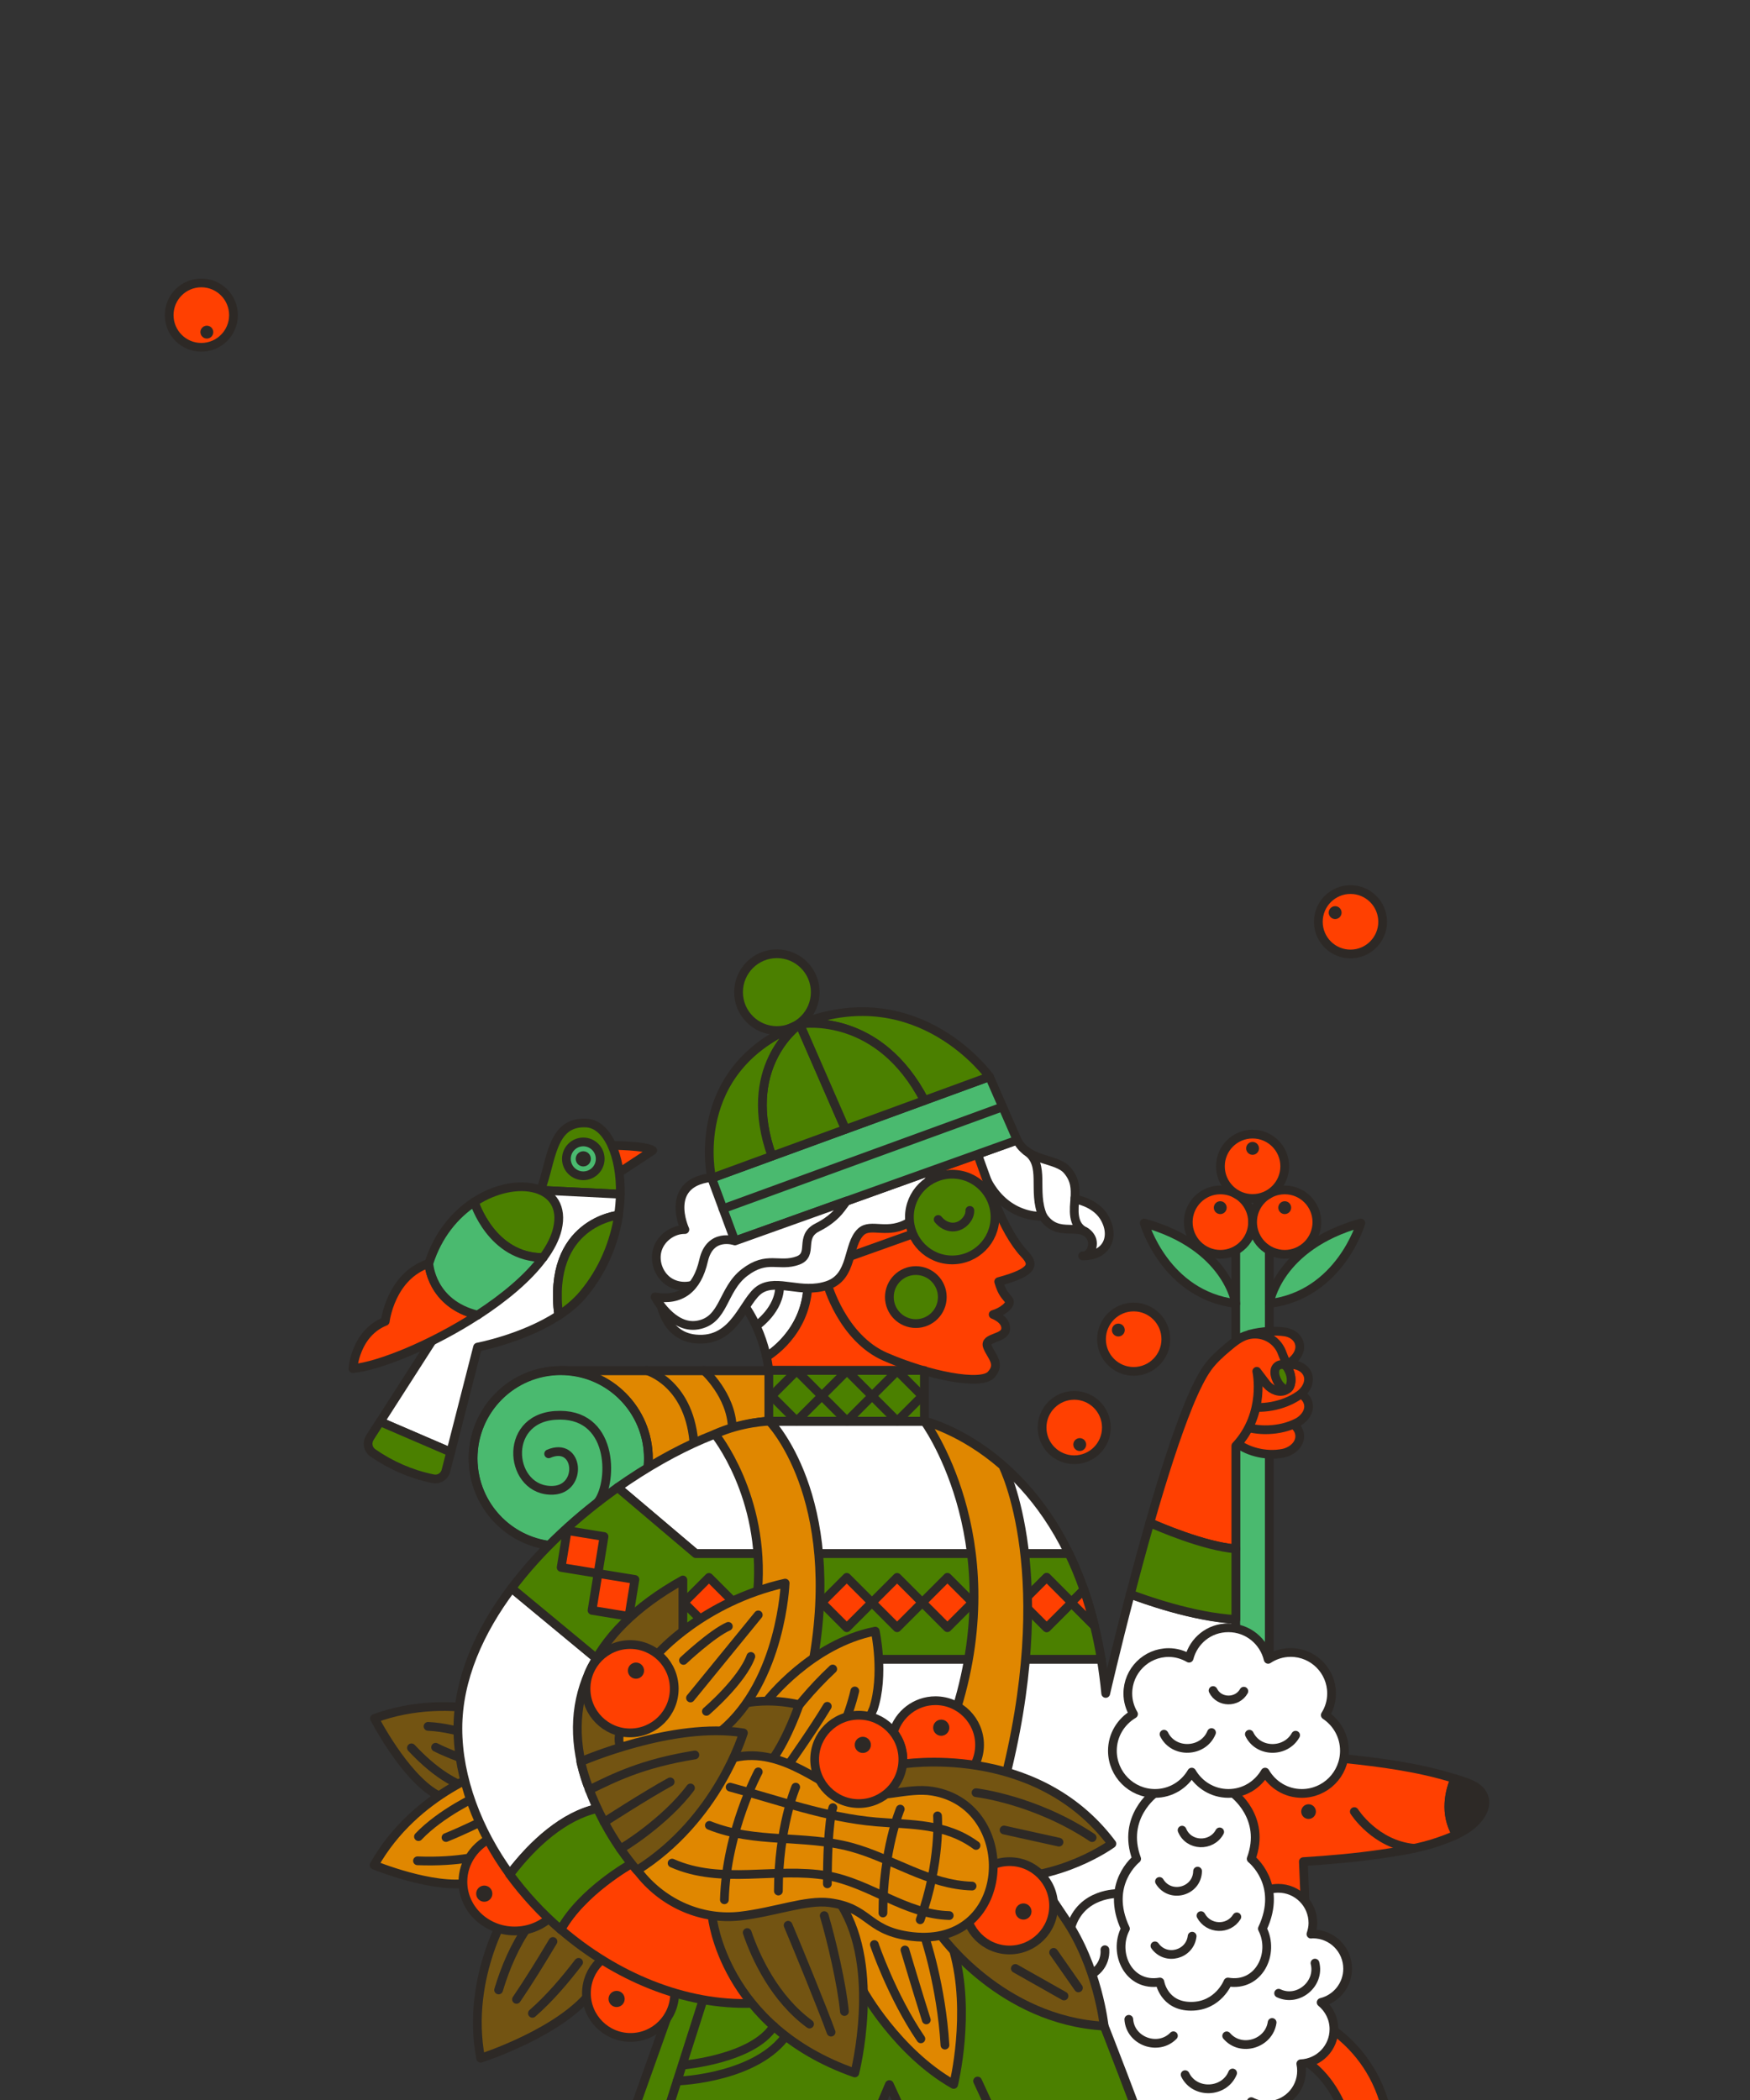<svg width="600" height="720" viewBox="0 0 600 720" fill="none" xmlns="http://www.w3.org/2000/svg">
<rect x="0" y="0" width="600" height="720" fill="#333333" stroke="none"/>
<g clip-path="url(#clip0_4236_65338)">
<path d="M209.824 392.709C209.824 392.709 221.585 392.766 223.79 394.436L212.34 401.967" fill="#FF4001"/>
<path d="M209.824 392.709C209.824 392.709 221.585 392.766 223.79 394.436L212.34 401.967" stroke="#2D2926" stroke-width="3" stroke-linecap="round" stroke-linejoin="round"/>
<path d="M201.146 385.038C188.792 384.273 189.187 398.4 185.314 408.082L212.68 409.441C212.963 396.107 208.185 385.491 201.146 385.038Z" fill="#4B8000" stroke="#2D2926" stroke-width="3" stroke-linecap="round" stroke-linejoin="round"/>
<path d="M185.313 408.081L148.562 459.04L130.328 487.464L154.527 497.882L163.743 461.871C163.743 461.871 179.405 458.927 191.533 451C187.462 419.179 211.802 416.659 212.057 416.631C212.424 414.168 212.622 411.761 212.679 409.44L185.313 408.081Z" fill="white" stroke="#2D2926" stroke-width="3" stroke-linecap="round" stroke-linejoin="round"/>
<path d="M199.902 443.809C206.885 435.514 210.673 425.775 212.087 416.631C211.832 416.631 187.492 419.179 191.563 451C194.7 448.961 197.584 446.555 199.902 443.809Z" fill="#4B8000" stroke="#2D2926" stroke-width="3" stroke-linecap="round" stroke-linejoin="round"/>
<path d="M126.795 492.985C125.72 494.684 126.144 496.921 127.784 498.081C133.919 502.384 140.873 505.414 148.195 506.942L148.506 506.999C150.457 507.424 152.407 506.206 152.888 504.253L154.527 497.855L130.328 487.437L126.766 492.957L126.795 492.985Z" fill="#4B8000" stroke="#2D2926" stroke-width="3" stroke-linecap="round" stroke-linejoin="round"/>
<path d="M378.398 417.055C375.231 412.129 368.56 411.11 368.56 411.11V410.742C368.701 407.656 368.758 404.57 365.931 401.258C362.256 396.927 352.446 398.37 348.743 390.896L335.201 395.738C338.735 411.478 348.516 417.055 357.591 417.055C362.906 425.039 370.652 418.358 374.044 424.275C375.458 426.738 373.846 430.786 371.189 430.588C379.811 430.701 382.525 423.538 378.398 417.055Z" fill="white" stroke="#2D2926" stroke-width="3" stroke-linecap="round" stroke-linejoin="round"/>
<path d="M276.936 441.544L277.36 437.524L268.512 436.958L267.296 437.156V440.723C267.466 449.047 259.324 454.567 259.324 454.567C259.324 454.567 267.438 449.047 267.296 440.723V437.156L259.918 438.345L252.652 445.678L255.536 447.999C259.833 454.284 261.84 460.88 262.801 465.184C263.734 464.617 275.947 457.143 276.936 441.573V441.544Z" fill="white"/>
<path d="M267.296 437.156L268.512 436.958L277.36 437.524L276.936 441.544V441.573C275.947 457.143 263.734 464.617 262.801 465.184C261.84 460.88 259.833 454.284 255.536 447.999L252.652 445.678L259.918 438.345L267.296 437.156ZM267.296 437.156V440.723M267.296 440.723C267.466 449.047 259.324 454.567 259.324 454.567C259.324 454.567 267.438 449.047 267.296 440.723Z" stroke="#2D2926" stroke-width="3" stroke-linecap="round" stroke-linejoin="round"/>
<path d="M297.403 438.827L277.36 437.524L276.936 441.545C275.946 457.115 263.762 464.618 262.801 465.155C263.423 468.015 263.564 469.855 263.564 469.855H264.638H316.91L320.019 465.212L297.375 438.798L297.403 438.827Z" fill="#FF4001" stroke="#2D2926" stroke-width="3" stroke-linecap="round" stroke-linejoin="round"/>
<path d="M240.554 439.11C237.275 441.573 232.384 441.629 229.048 439.223C225.712 436.817 224.186 432.174 225.458 428.267C226.73 424.36 230.716 421.501 234.815 421.557C234.815 421.557 226.984 404.741 245.19 403.608L255.678 424.02L245.756 438.883L240.554 439.11Z" fill="white" stroke="#2D2926" stroke-width="3" stroke-linecap="round" stroke-linejoin="round"/>
<path d="M433.553 711.995C433.553 711.995 444.353 758.707 395.021 758.707L391.686 746.223C391.686 746.223 424.959 744.382 418.825 717.601" fill="#FF4001"/>
<path d="M433.553 711.995C433.553 711.995 444.353 758.707 395.021 758.707L391.686 746.223C391.686 746.223 424.959 744.382 418.825 717.601" stroke="#2D2926" stroke-width="3" stroke-linecap="round" stroke-linejoin="round"/>
<path d="M450.317 692.035C450.317 692.035 477.145 702.878 476.834 737.587L464.339 740.786C464.339 740.786 463.661 715.306 445.229 705.143" fill="#FF4001"/>
<path d="M450.317 692.035C450.317 692.035 477.145 702.878 476.834 737.587L464.339 740.786C464.339 740.786 463.661 715.306 445.229 705.143" stroke="#2D2926" stroke-width="3" stroke-linecap="round" stroke-linejoin="round"/>
<path d="M203.264 682.268C192.776 696.735 164.789 705.681 164.789 705.681C159.389 677.144 175.051 653.392 175.051 653.392L177.906 648.607L202.077 639.633L223.449 658.884L203.236 682.268H203.264Z" fill="#735412" stroke="#2D2926" stroke-width="3" stroke-linecap="round" stroke-linejoin="round"/>
<path d="M198.376 672.813C193.57 679.07 188.51 685.044 182.545 690.281" stroke="#2D2926" stroke-width="3" stroke-linecap="round" stroke-linejoin="round"/>
<path d="M189.583 665.65C185.569 672.36 181.47 679.041 177.088 685.496" stroke="#2D2926" stroke-width="3" stroke-linecap="round" stroke-linejoin="round"/>
<path d="M181.185 660.328C176.577 666.811 173.213 674.682 170.951 682.269" stroke="#2D2926" stroke-width="3" stroke-linecap="round" stroke-linejoin="round"/>
<path d="M149.411 615.144C138.414 608.718 128.406 589.183 128.406 589.183C155.63 579.162 181.582 590.712 181.582 590.712L186.784 592.751L199.59 615.144L184.155 639.435L149.411 615.116V615.144Z" fill="#735412" stroke="#2D2926" stroke-width="3" stroke-linecap="round" stroke-linejoin="round"/>
<path d="M162.245 614.012C157.58 611.861 150.993 609.851 141.07 599.263" stroke="#2D2926" stroke-width="3" stroke-linecap="round" stroke-linejoin="round"/>
<path d="M167.194 605.915C167.194 605.915 155.744 602.347 149.355 599.063" stroke="#2D2926" stroke-width="3" stroke-linecap="round" stroke-linejoin="round"/>
<path d="M170.642 598.356C170.727 598.13 157.836 592.383 146.754 591.901" stroke="#2D2926" stroke-width="3" stroke-linecap="round" stroke-linejoin="round"/>
<path d="M161.059 645.55C148.535 647.815 128.266 639.463 128.266 639.463C142.485 614.154 169.709 606.057 169.709 606.057L174.996 604.245L199.252 612.965L203.238 641.473L161.059 645.578V645.55Z" fill="#E08700" stroke="#2D2926" stroke-width="3" stroke-linecap="round" stroke-linejoin="round"/>
<path d="M172.566 634.396C165.498 636.207 157.611 638.529 143.137 637.991" stroke="#2D2926" stroke-width="3" stroke-linecap="round" stroke-linejoin="round"/>
<path d="M167.449 623.354C167.449 623.354 159.59 627.318 152.918 630.007" stroke="#2D2926" stroke-width="3" stroke-linecap="round" stroke-linejoin="round"/>
<path d="M163.999 615.824C163.886 615.626 151.108 621.628 143.475 629.696" stroke="#2D2926" stroke-width="3" stroke-linecap="round" stroke-linejoin="round"/>
<path d="M169.342 629.724C163.066 632.328 158.713 638.273 158.713 645.181C158.713 654.495 166.657 662.054 176.466 662.054C181.583 662.054 186.191 659.988 189.414 656.704L169.342 629.695V629.724Z" fill="#FF4001" stroke="#2D2926" stroke-width="3" stroke-linecap="round" stroke-linejoin="round"/>
<path d="M387.53 546.576C382.526 565.686 379.106 580.606 379.106 580.606C378.71 576.501 378.173 572.622 377.579 568.857H301.391L269.22 569.989L204.821 568.857L175.42 544.51C164.367 559.203 156.988 575.68 156.988 592.609C156.988 609.539 163.773 627.516 174.77 642.577C174.77 642.577 174.883 642.464 175.053 642.266C182.771 632.159 193.343 622.505 204.821 620.014L213.076 616.079L222.32 629.866L216.497 638.897L258.647 649.202C259.156 650.278 364.858 668.397 365.508 668.51C366.13 668.623 398.584 648.692 400.817 648.749C402.994 648.806 406.754 617.834 409.128 614.975L413.454 617.862L417.835 612.993C421.624 608.803 423.716 603.339 423.716 597.705V555.155C408.959 554.39 391.771 548.134 387.53 546.491V546.576Z" fill="white" stroke="#2D2926" stroke-width="3" stroke-linecap="round" stroke-linejoin="round"/>
<path d="M498.8 609.85C486.559 605.972 473.413 604.273 460.692 602.942L446.5 604.924L415.969 608.265L417.919 651.863H447.433L446.868 638.274C455.829 637.708 464.763 636.943 473.64 635.641C480.226 634.678 486.87 633.631 493.174 631.451C495.21 630.743 497.33 629.979 499.337 629.016C495.04 621.712 497.019 614.068 498.8 609.85Z" fill="#FF4001" stroke="#2D2926" stroke-width="3" stroke-linecap="round" stroke-linejoin="round"/>
<path d="M385.606 721.365C391.995 729.886 398.073 729.094 398.893 729.094C402.455 729.094 405.65 727.48 407.827 724.989C410.003 727.961 413.452 729.915 417.41 729.915C423.092 729.915 427.842 725.923 429.001 720.572C430.612 721.393 432.421 721.903 434.344 721.903C440.902 721.903 446.245 716.581 446.245 709.984C446.245 709.163 446.161 708.342 445.991 707.578C452.295 707.295 457.356 702.114 457.356 695.716C457.356 692.007 455.631 688.723 452.974 686.543C458.175 685.269 462.048 680.598 462.048 674.992C462.048 668.424 456.734 663.074 450.147 663.074C449.921 663.074 449.694 663.13 449.468 663.13C449.864 661.941 450.147 660.667 450.147 659.337C450.147 652.769 444.832 647.418 438.245 647.418C437.086 647.418 435.983 647.588 434.937 647.899L383.401 649.23C383.401 649.23 370.68 648.805 367.118 660.865L363.047 679.72L381.394 728.244L385.606 721.337V721.365Z" fill="white" stroke="#2D2926" stroke-width="3" stroke-linecap="round" stroke-linejoin="round"/>
<path d="M378.823 668.481C379.162 673.351 375.516 677.597 370.653 677.937C365.791 678.277 361.55 674.625 361.211 669.755" stroke="#2D2926" stroke-width="3" stroke-linecap="round" stroke-linejoin="round"/>
<path d="M231.648 683.4L208.24 749.052H290.336L304.924 714.711L321.094 749.731L398.978 749.052C388.914 720.798 378.595 694.696 378.595 694.696L329.688 636.999C329.688 636.999 270.745 672.274 269.841 673.831C268.936 675.388 231.648 683.4 231.648 683.4Z" fill="#4B8000" stroke="#2D2926" stroke-width="3" stroke-linecap="round" stroke-linejoin="round"/>
<path d="M232.156 713.495C237.725 713.297 263.536 710.863 271.48 694.669" stroke="#2D2926" stroke-width="3" stroke-linecap="round" stroke-linejoin="round"/>
<path d="M269.22 469.996H193.117V520.785H269.22V469.996Z" fill="#E08700" stroke="#2D2926" stroke-width="3" stroke-linecap="round" stroke-linejoin="round"/>
<path d="M192.268 530.157C208.865 530.157 222.319 516.683 222.319 500.063C222.319 483.442 208.865 469.969 192.268 469.969C175.671 469.969 162.217 483.442 162.217 500.063C162.217 516.683 175.671 530.157 192.268 530.157Z" fill="#4ABA6F" stroke="#2D2926" stroke-width="3" stroke-linecap="round" stroke-linejoin="round"/>
<path d="M216.185 698.547C224.538 698.547 231.309 691.766 231.309 683.401C231.309 675.036 224.538 668.255 216.185 668.255C207.832 668.255 201.061 675.036 201.061 683.401C201.061 691.766 207.832 698.547 216.185 698.547Z" fill="#FF4001" stroke="#2D2926" stroke-width="3" stroke-linecap="round" stroke-linejoin="round"/>
<path d="M211.407 688.129C212.937 688.129 214.178 686.887 214.178 685.355C214.178 683.822 212.937 682.58 211.407 682.58C209.877 682.58 208.637 683.822 208.637 685.355C208.637 686.887 209.877 688.129 211.407 688.129Z" fill="#2D2926"/>
<path d="M166.034 652.033C167.564 652.033 168.805 650.791 168.805 649.259C168.805 647.727 167.564 646.484 166.034 646.484C164.504 646.484 163.264 647.727 163.264 649.259C163.264 650.791 164.504 652.033 166.034 652.033Z" fill="#2D2926"/>
<path d="M366.496 532.648C347.979 494.429 316.939 487.267 316.939 487.267H264.668C252.342 487.267 231.705 495.93 211.746 510L238.518 532.677H366.496V532.648Z" fill="white" stroke="#2D2926" stroke-width="3" stroke-linecap="round" stroke-linejoin="round"/>
<path d="M373.648 551.502C374.214 553.427 374.751 555.409 375.232 557.447C374.723 555.409 374.214 553.427 373.648 551.502Z" fill="#4B8000" stroke="#2D2926" stroke-width="3" stroke-linecap="round" stroke-linejoin="round"/>
<path d="M371.613 545.076C372.235 546.888 372.829 548.785 373.423 550.71C372.857 548.785 372.263 546.888 371.613 545.076Z" fill="#4B8000" stroke="#2D2926" stroke-width="3" stroke-linecap="round" stroke-linejoin="round"/>
<path d="M269.22 570.016L301.391 568.884H377.579C376.928 564.892 376.137 561.099 375.261 557.475L367.373 549.576L358.864 558.098L350.242 549.463L358.864 540.828L367.373 549.35L371.642 545.075C370.087 540.602 368.363 536.468 366.525 532.675H238.547L211.775 509.998C198.432 519.397 185.399 531.231 175.42 544.537L204.821 568.884L269.22 570.016Z" fill="#4B8000" stroke="#2D2926" stroke-width="3" stroke-linecap="round" stroke-linejoin="round"/>
<path d="M367.346 549.322L358.865 540.801L350.242 549.435L358.865 558.07L367.346 549.577L367.232 549.435L367.346 549.322Z" fill="#FF4001" stroke="#2D2926" stroke-width="3" stroke-linecap="round" stroke-linejoin="round"/>
<path d="M371.613 545.048V545.077V545.048Z" fill="#4B8000" stroke="#2D2926" stroke-width="3" stroke-linecap="round" stroke-linejoin="round"/>
<path d="M373.422 550.681C373.507 550.964 373.592 551.219 373.648 551.502C373.563 551.219 373.478 550.964 373.422 550.681Z" fill="#4B8000" stroke="#2D2926" stroke-width="3" stroke-linecap="round" stroke-linejoin="round"/>
<path d="M375.232 557.478V557.448V557.478Z" fill="#4B8000" stroke="#2D2926" stroke-width="3" stroke-linecap="round" stroke-linejoin="round"/>
<path d="M367.486 549.436L367.373 549.549L375.26 557.448C374.752 555.409 374.243 553.428 373.677 551.503C373.592 551.22 373.508 550.965 373.451 550.682C372.886 548.757 372.292 546.86 371.642 545.048L367.373 549.323L367.486 549.436Z" fill="#FF4001" stroke="#2D2926" stroke-width="3" stroke-linecap="round" stroke-linejoin="round"/>
<path d="M367.344 549.322L367.23 549.436L367.344 549.577L367.485 549.436L367.344 549.322Z" fill="#4B8000" stroke="#2D2926" stroke-width="3" stroke-linecap="round" stroke-linejoin="round"/>
<path d="M192.268 661.545C210.869 677.569 234.644 687.732 258.108 686.854C258.108 686.854 258.108 648.182 258.646 649.258L216.495 638.953C216.495 638.953 199.533 648.381 192.296 661.545H192.268Z" fill="#FF4001" stroke="#2D2926" stroke-width="3" stroke-linecap="round" stroke-linejoin="round"/>
<path d="M328.048 585.589L319.623 614.126L343.766 613.022C362.905 540.264 344.133 503.12 343.766 502.441C329.716 490.239 316.938 487.267 316.938 487.267C316.938 487.267 346.112 526.505 328.048 585.617V585.589Z" fill="#E08700" stroke="#2D2926" stroke-width="3" stroke-linecap="round" stroke-linejoin="round"/>
<path d="M216.469 638.953L222.292 629.922L213.048 616.135L204.793 620.07C193.316 622.561 182.743 632.187 175.025 642.322C174.855 642.52 174.77 642.605 174.742 642.633C179.774 649.513 185.683 655.911 192.241 661.573C199.478 648.409 216.44 638.981 216.44 638.981L216.469 638.953Z" fill="#4B8000" stroke="#2D2926" stroke-width="3" stroke-linecap="round" stroke-linejoin="round"/>
<path d="M423.686 419.009V427.898V454.199V498.448V579.727L435.191 575.736V496.325V452.528V427.898V419.009H423.686Z" fill="#4ABA6F" stroke="#2D2926" stroke-width="3" stroke-linecap="round" stroke-linejoin="round"/>
<path d="M338.537 405.051C338.537 405.051 343.654 421.868 351.23 429.908C354.538 433.419 354.849 436.051 342.41 439.42C343.569 443.384 344.615 444.092 345.859 445.705C347.103 447.319 343.286 449.952 340.516 450.688C340.516 450.688 344.954 452.245 344.813 455.529C344.672 459.181 337.265 458.304 338.537 461.672C339.809 465.041 343.286 467.561 339.781 471.355C336.275 475.148 318.296 471.609 303.539 465.183C288.782 458.756 283.637 440.185 283.637 440.185L284.174 425.492L298.874 413.177L311.794 407.741C311.794 407.741 318.635 401.541 319.285 401.371C319.935 401.201 335.173 395.766 335.173 395.766L338.537 405.08" fill="#FF4001"/>
<path d="M338.537 405.051C338.537 405.051 343.654 421.868 351.23 429.908C354.538 433.419 354.849 436.051 342.41 439.42C343.569 443.384 344.615 444.092 345.859 445.705C347.103 447.319 343.286 449.952 340.516 450.688C340.516 450.688 344.954 452.245 344.813 455.529C344.672 459.181 337.265 458.304 338.537 461.672C339.809 465.041 343.286 467.561 339.781 471.355C336.275 475.148 318.296 471.609 303.539 465.183C288.782 458.756 283.637 440.185 283.637 440.185L284.174 425.492L298.874 413.177L311.794 407.741C311.794 407.741 318.635 401.541 319.285 401.371C319.935 401.201 335.173 395.766 335.173 395.766L338.537 405.08" stroke="#2D2926" stroke-width="3" stroke-linecap="round" stroke-linejoin="round"/>
<path d="M312.586 423.198L291.496 430.729" stroke="#2D2926" stroke-width="3" stroke-linecap="round" stroke-linejoin="round"/>
<path d="M311.88 418.953C304.332 423.624 298.65 419.123 295.172 422.35C290.395 426.823 292.628 437.751 283.638 440.724C274.648 443.696 266.676 438.431 260.768 441.941C254.859 445.452 252.259 460.456 238.406 459.069C227.551 457.965 226.363 445.904 226.363 445.904L237.643 449.953L253.333 429.711L267.864 425.493L290.253 411.819L319.287 401.372C319.287 401.372 320.022 402.363 318.212 405.166C316.403 407.968 311.88 418.981 311.88 418.981V418.953Z" fill="white" stroke="#2D2926" stroke-width="3" stroke-linecap="round" stroke-linejoin="round"/>
<path d="M264.667 487.265H316.938C315.581 479.367 316.91 470.109 316.91 470.109L263.593 469.883H192.268" stroke="#2D2926" stroke-width="3" stroke-linecap="round" stroke-linejoin="round"/>
<path d="M339.246 369.155L244.004 403.949L251.976 425.465L348.744 390.898L339.246 369.155Z" fill="#4ABA6F" stroke="#2D2926" stroke-width="3" stroke-linecap="round" stroke-linejoin="round"/>
<path d="M266.364 353.329C273.624 353.329 279.51 347.435 279.51 340.164C279.51 332.894 273.624 327 266.364 327C259.104 327 253.219 332.894 253.219 340.164C253.219 347.435 259.104 353.329 266.364 353.329Z" fill="#4B8000" stroke="#2D2926" stroke-width="3" stroke-linecap="round" stroke-linejoin="round"/>
<path d="M313.998 453.802C319.01 453.802 323.073 449.734 323.073 444.715C323.073 439.696 319.01 435.627 313.998 435.627C308.987 435.627 304.924 439.696 304.924 444.715C304.924 449.734 308.987 453.802 313.998 453.802Z" fill="#4B8000" stroke="#2D2926" stroke-width="3" stroke-linecap="round" stroke-linejoin="round"/>
<path d="M351.881 394.634C358.779 399.305 353.747 408.308 357.563 417.027" stroke="#2D2926" stroke-width="3" stroke-linecap="round" stroke-linejoin="round"/>
<path d="M274.082 351.177C272.725 352.139 253.954 366.323 264.668 396.389L289.885 387.188L274.167 351.148C274.167 351.148 274.111 351.148 274.082 351.177Z" fill="#4B8000" stroke="#2D2926" stroke-width="3" stroke-linecap="round" stroke-linejoin="round"/>
<path d="M316.939 377.307L339.244 369.154C339.244 369.154 315.356 335.691 275.24 350.724C274.901 350.837 274.619 350.979 274.279 351.12C276.004 350.837 301.447 347.44 316.939 377.307Z" fill="#4B8000" stroke="#2D2926" stroke-width="3" stroke-linecap="round" stroke-linejoin="round"/>
<path d="M316.938 377.308C301.446 347.44 276.003 350.838 274.278 351.121C274.25 351.121 274.222 351.121 274.193 351.149L289.911 387.188L316.966 377.308H316.938Z" fill="#4B8000" stroke="#2D2926" stroke-width="3" stroke-linecap="round" stroke-linejoin="round"/>
<path d="M274.082 351.177C235.323 366.521 244.002 403.948 244.002 403.948L264.668 396.389C253.953 366.323 272.725 352.139 274.082 351.177Z" fill="#4B8000" stroke="#2D2926" stroke-width="3" stroke-linecap="round" stroke-linejoin="round"/>
<path d="M247.875 414.423L343.767 379.488" stroke="#2D2926" stroke-width="3" stroke-linecap="round" stroke-linejoin="round"/>
<path d="M222.207 502.413C222.263 501.592 222.291 500.799 222.291 499.95C222.291 483.331 208.835 469.855 192.24 469.855C175.646 469.855 162.189 483.331 162.189 499.95C162.189 514.954 173.13 527.382 187.463 529.676" stroke="#2D2926" stroke-width="3" stroke-linecap="round" stroke-linejoin="round"/>
<path d="M221.67 469.883C221.67 469.883 235.918 473.761 237.869 494.003" stroke="#2D2926" stroke-width="3" stroke-linecap="round" stroke-linejoin="round"/>
<path d="M241.373 469.883C241.373 469.883 250.702 478.234 251.07 489.445" stroke="#2D2926" stroke-width="3" stroke-linecap="round" stroke-linejoin="round"/>
<path d="M205.074 514.896C210.332 507.677 210.332 483.84 190.289 485.284C171.913 486.586 174.74 511.612 189.639 510.961C199.929 510.508 198.487 494.003 188.112 498.448" stroke="#2D2926" stroke-width="3" stroke-linecap="round" stroke-linejoin="round"/>
<path d="M199.987 403.127C203.187 403.127 205.782 400.528 205.782 397.323C205.782 394.118 203.187 391.52 199.987 391.52C196.786 391.52 194.191 394.118 194.191 397.323C194.191 400.528 196.786 403.127 199.987 403.127Z" fill="#4ABA6F" stroke="#2D2926" stroke-width="3" stroke-linecap="round" stroke-linejoin="round"/>
<path d="M199.986 399.928C201.422 399.928 202.586 398.762 202.586 397.323C202.586 395.885 201.422 394.719 199.986 394.719C198.549 394.719 197.385 395.885 197.385 397.323C197.385 398.762 198.549 399.928 199.986 399.928Z" fill="#2D2926"/>
<path d="M259.776 545.473C262.433 512.916 245.104 491.711 245.104 491.711C254.32 487.493 263.818 487.267 263.818 487.267C263.818 487.267 289.12 512.803 278.603 570.613L275.296 589.864L245.358 587.627L251.097 558.864L259.747 545.473H259.776Z" fill="#E08700" stroke="#2D2926" stroke-width="3" stroke-linecap="round" stroke-linejoin="round"/>
<path d="M299.411 586.013C303.34 574.208 300.089 559.26 300.089 559.26C278.095 563.506 262.971 583.154 262.971 583.154C262.971 583.154 258.25 608.605 258.024 608.548C257.797 608.492 275.438 616.051 274.816 615.881C274.194 615.711 286.972 616.107 286.972 616.107L299.383 585.985L299.411 586.013Z" fill="#E08700" stroke="#2D2926" stroke-width="3" stroke-linecap="round" stroke-linejoin="round"/>
<path d="M262.492 601.244C262.492 601.244 270.634 586.098 285.504 572.226" stroke="#2D2926" stroke-width="3" stroke-linecap="round" stroke-linejoin="round"/>
<path d="M270.746 604.442C270.746 604.442 278.973 592.807 283.637 585.021" stroke="#2D2926" stroke-width="3" stroke-linecap="round" stroke-linejoin="round"/>
<path d="M276.738 614.804C276.738 614.804 288.81 597.79 293.078 579.756" stroke="#2D2926" stroke-width="3" stroke-linecap="round" stroke-linejoin="round"/>
<path d="M246.238 557.533C246.634 557.363 247.425 555.438 247.821 555.297C248.132 555.099 251.27 553.343 251.581 553.145C253.051 552.211 249.969 550.031 251.581 549.352L243.072 540.83L234.449 549.465L240.131 555.155C241.573 554.193 244.542 558.241 246.238 557.562V557.533Z" fill="#FF4001" stroke="#2D2926" stroke-width="3" stroke-linecap="round" stroke-linejoin="round"/>
<path d="M234.136 559.26V541.707C201.286 559.996 191.986 584.909 201.428 611.889L223.394 613.049L234.419 571.801L234.136 559.288V559.26Z" fill="#735412" stroke="#2D2926" stroke-width="3" stroke-linecap="round" stroke-linejoin="round"/>
<path d="M265.035 602.942C270.236 595.553 273.996 584.484 273.996 584.484C264.074 582.134 256.017 583.833 256.017 583.833L242.532 583.153L234.107 591.986C234.107 591.986 235.86 601.612 235.21 601.951C234.56 602.291 247.225 615.937 246.885 615.909C246.546 615.88 265.035 602.971 265.035 602.971V602.942Z" fill="#735412" stroke="#2D2926" stroke-width="3" stroke-linecap="round" stroke-linejoin="round"/>
<path d="M225.43 567.13C225.43 567.13 240.922 549.153 269.192 542.783C269.192 542.783 267.948 576.218 247.311 593.431L232.808 604.047L212.228 604.925L212.652 599.149C211.691 595.894 212.652 593.77 212.652 593.77L225.402 567.159L225.43 567.13Z" fill="#E08700" stroke="#2D2926" stroke-width="3" stroke-linecap="round" stroke-linejoin="round"/>
<path d="M259.976 553.683L236.738 582.163" stroke="#2D2926" stroke-width="3" stroke-linecap="round" stroke-linejoin="round"/>
<path d="M216.044 594.139C224.397 594.139 231.169 587.358 231.169 578.993C231.169 570.628 224.397 563.847 216.044 563.847C207.691 563.847 200.92 570.628 200.92 578.993C200.92 587.358 207.691 594.139 216.044 594.139Z" fill="#FF4001" stroke="#2D2926" stroke-width="3" stroke-linecap="round" stroke-linejoin="round"/>
<path d="M423.688 446.924C423.688 446.924 420.861 427.305 392.309 419.321C392.309 419.321 399.433 443.951 423.688 446.924Z" fill="#4ABA6F" stroke="#2D2926" stroke-width="3" stroke-linecap="round" stroke-linejoin="round"/>
<path d="M435.193 446.924C435.193 446.924 438.02 427.305 466.573 419.321C466.573 419.321 459.449 443.951 435.193 446.924Z" fill="#4ABA6F" stroke="#2D2926" stroke-width="3" stroke-linecap="round" stroke-linejoin="round"/>
<path d="M418.43 430.051C424.519 430.051 429.455 425.108 429.455 419.01C429.455 412.912 424.519 407.969 418.43 407.969C412.34 407.969 407.404 412.912 407.404 419.01C407.404 425.108 412.34 430.051 418.43 430.051Z" fill="#FF4001" stroke="#2D2926" stroke-width="3" stroke-linecap="round" stroke-linejoin="round"/>
<path d="M440.48 430.051C446.569 430.051 451.506 425.108 451.506 419.01C451.506 412.912 446.569 407.969 440.48 407.969C434.391 407.969 429.455 412.912 429.455 419.01C429.455 425.108 434.391 430.051 440.48 430.051Z" fill="#FF4001" stroke="#2D2926" stroke-width="3" stroke-linecap="round" stroke-linejoin="round"/>
<path d="M418.371 416.263C419.589 416.263 420.576 415.274 420.576 414.055C420.576 412.835 419.589 411.847 418.371 411.847C417.153 411.847 416.166 412.835 416.166 414.055C416.166 415.274 417.153 416.263 418.371 416.263Z" fill="#2D2926"/>
<path d="M440.48 416.263C441.698 416.263 442.686 415.274 442.686 414.055C442.686 412.835 441.698 411.847 440.48 411.847C439.263 411.847 438.275 412.835 438.275 414.055C438.275 415.274 439.263 416.263 440.48 416.263Z" fill="#2D2926"/>
<path d="M429.453 410.912C435.542 410.912 440.478 405.969 440.478 399.871C440.478 393.773 435.542 388.83 429.453 388.83C423.364 388.83 418.428 393.773 418.428 399.871C418.428 405.969 423.364 410.912 429.453 410.912Z" fill="#FF4001" stroke="#2D2926" stroke-width="3" stroke-linecap="round" stroke-linejoin="round"/>
<path d="M429.453 395.936C430.671 395.936 431.658 394.947 431.658 393.728C431.658 392.508 430.671 391.52 429.453 391.52C428.235 391.52 427.248 392.508 427.248 393.728C427.248 394.947 428.235 395.936 429.453 395.936Z" fill="#2D2926"/>
<path d="M388.687 470.194C394.777 470.194 399.713 465.251 399.713 459.153C399.713 453.056 394.777 448.112 388.687 448.112C382.598 448.112 377.662 453.056 377.662 459.153C377.662 465.251 382.598 470.194 388.687 470.194Z" fill="#FF4001" stroke="#2D2926" stroke-width="3" stroke-linecap="round" stroke-linejoin="round"/>
<path d="M383.43 458.22C384.647 458.22 385.635 457.231 385.635 456.012C385.635 454.792 384.647 453.804 383.43 453.804C382.212 453.804 381.225 454.792 381.225 456.012C381.225 457.231 382.212 458.22 383.43 458.22Z" fill="#2D2926"/>
<path d="M368.307 500.487C374.396 500.487 379.332 495.544 379.332 489.446C379.332 483.349 374.396 478.405 368.307 478.405C362.217 478.405 357.281 483.349 357.281 489.446C357.281 495.544 362.217 500.487 368.307 500.487Z" fill="#FF4001" stroke="#2D2926" stroke-width="3" stroke-linecap="round" stroke-linejoin="round"/>
<path d="M370.201 497.486C371.419 497.486 372.406 496.497 372.406 495.278C372.406 494.058 371.419 493.069 370.201 493.069C368.983 493.069 367.996 494.058 367.996 495.278C367.996 496.497 368.983 497.486 370.201 497.486Z" fill="#2D2926"/>
<path d="M218.05 575.565C219.58 575.565 220.82 574.323 220.82 572.791C220.82 571.259 219.58 570.017 218.05 570.017C216.52 570.017 215.279 571.259 215.279 572.791C215.279 574.323 216.52 575.565 218.05 575.565Z" fill="#2D2926"/>
<path d="M295.933 682.581C295.933 682.581 307.608 703.672 326.973 714.657C326.973 714.657 333.023 690.111 326.973 668.794L327.793 651.864C327.793 651.864 296.639 641.7 296.046 641.842C295.452 641.983 278.434 639.379 278.434 639.379L280.808 665.878L295.933 682.609V682.581Z" fill="#E08700" stroke="#2D2926" stroke-width="3" stroke-linecap="round" stroke-linejoin="round"/>
<path d="M322.593 663.555C322.593 663.555 343.286 692.687 378.567 694.668C378.567 694.668 376.419 674.172 365.111 657.752L351.202 636.972H329.66L317.561 660.866L322.564 663.555" fill="#735412"/>
<path d="M322.593 663.555C322.593 663.555 343.286 692.687 378.567 694.668C378.567 694.668 376.419 674.172 365.111 657.752L351.202 636.972H329.66L317.561 660.866L322.564 663.555" stroke="#2D2926" stroke-width="3" stroke-linecap="round" stroke-linejoin="round"/>
<path d="M320.727 583.098C313.886 583.098 308.147 587.684 306.281 593.941C308.288 596.517 309.532 599.688 309.532 603.198C309.532 604.699 309.25 606.114 308.854 607.501C311.624 611.04 315.893 613.39 320.727 613.39C329.067 613.39 335.852 606.595 335.852 598.244C335.852 589.892 329.067 583.098 320.727 583.098Z" fill="#FF4001" stroke="#2D2926" stroke-width="3" stroke-linecap="round" stroke-linejoin="round"/>
<path d="M322.708 595.128C324.238 595.128 325.478 593.886 325.478 592.354C325.478 590.821 324.238 589.579 322.708 589.579C321.178 589.579 319.938 590.821 319.938 592.354C319.938 593.886 321.178 595.128 322.708 595.128Z" fill="#2D2926"/>
<path d="M340.261 643.766C363.301 645.295 381.225 632.131 381.225 632.131C354.962 596.997 308.825 604.924 308.825 604.924C308.825 604.924 297.772 603.82 298.196 603.962C298.62 604.103 293.701 639.548 293.107 639.378C292.513 639.208 340.261 643.766 340.261 643.766Z" fill="#735412" stroke="#2D2926" stroke-width="3" stroke-linecap="round" stroke-linejoin="round"/>
<path d="M346.113 668.566C354.466 668.566 361.237 661.785 361.237 653.42C361.237 645.055 354.466 638.273 346.113 638.273C337.76 638.273 330.988 645.055 330.988 653.42C330.988 661.785 337.76 668.566 346.113 668.566Z" fill="#FF4001" stroke="#2D2926" stroke-width="3" stroke-linecap="round" stroke-linejoin="round"/>
<path d="M350.892 658.148C352.422 658.148 353.662 656.906 353.662 655.374C353.662 653.842 352.422 652.6 350.892 652.6C349.361 652.6 348.121 653.842 348.121 655.374C348.121 656.906 349.361 658.148 350.892 658.148Z" fill="#2D2926"/>
<path d="M430.019 576.188C430.019 581.086 426.061 585.05 421.171 585.05C416.28 585.05 412.322 581.086 412.322 576.188" stroke="#2D2926" stroke-width="3" stroke-linecap="round" stroke-linejoin="round"/>
<path d="M316.939 469.883H263.594V487.265H316.939V469.883Z" fill="#4B8000" stroke="#2D2926" stroke-width="3" stroke-linecap="round" stroke-linejoin="round"/>
<path d="M281.756 478.603L273.141 469.975L264.525 478.603L273.141 487.231L281.756 478.603Z" fill="#4B8000" stroke="#2D2926" stroke-width="3" stroke-linecap="round" stroke-linejoin="round"/>
<path d="M299.008 478.611L290.393 469.983L281.777 478.611L290.393 487.239L299.008 478.611Z" fill="#4B8000" stroke="#2D2926" stroke-width="3" stroke-linecap="round" stroke-linejoin="round"/>
<path d="M316.237 478.621L307.621 469.993L299.005 478.621L307.621 487.249L316.237 478.621Z" fill="#4B8000" stroke="#2D2926" stroke-width="3" stroke-linecap="round" stroke-linejoin="round"/>
<path d="M298.936 549.439L290.32 540.811L281.705 549.439L290.32 558.067L298.936 549.439Z" fill="#FF4001" stroke="#2D2926" stroke-width="3" stroke-linecap="round" stroke-linejoin="round"/>
<path d="M215.623 554.186L217.684 541.528L205.044 539.465L202.983 552.122L215.623 554.186Z" fill="#FF4001" stroke="#2D2926" stroke-width="3" stroke-linecap="round" stroke-linejoin="round"/>
<path d="M205.035 539.476L207.096 526.818L194.456 524.755L192.396 537.412L205.035 539.476Z" fill="#FF4001" stroke="#2D2926" stroke-width="3" stroke-linecap="round" stroke-linejoin="round"/>
<path d="M316.192 549.448L307.576 540.82L298.961 549.448L307.576 558.076L316.192 549.448Z" fill="#FF4001" stroke="#2D2926" stroke-width="3" stroke-linecap="round" stroke-linejoin="round"/>
<path d="M333.444 549.429L324.828 540.801L316.212 549.429L324.828 558.057L333.444 549.429Z" fill="#FF4001" stroke="#2D2926" stroke-width="3" stroke-linecap="round" stroke-linejoin="round"/>
<path d="M317.109 664.177C317.109 664.177 322.763 680.88 323.979 701.179" stroke="#2D2926" stroke-width="3" stroke-linecap="round" stroke-linejoin="round"/>
<path d="M310.268 668.566C310.268 668.566 314.876 684.024 317.589 692.545" stroke="#2D2926" stroke-width="3" stroke-linecap="round" stroke-linejoin="round"/>
<path d="M299.779 666.697C299.779 666.697 305.716 684.306 315.724 699.028" stroke="#2D2926" stroke-width="3" stroke-linecap="round" stroke-linejoin="round"/>
<path d="M288.443 653.136C302.21 675.02 293.079 710.72 293.079 710.72C247.932 694.923 244.2 657.213 244.2 657.213L243.211 652.032L286.125 646.398L288.443 653.136Z" fill="#735412" stroke="#2D2926" stroke-width="3" stroke-linecap="round" stroke-linejoin="round"/>
<path d="M251.693 602.63C268.768 598.554 283.072 613.757 291.61 615.257C301.42 616.984 311.116 612.766 319.626 614.125C349.874 618.966 347.585 669.443 311.088 663.725C297.066 661.516 297.942 654.071 284.345 652.315C276.429 651.296 265.573 655.571 253.841 656.93C240.752 658.43 227.861 652.825 219.55 642.605C218.023 640.736 216.355 638.613 214.574 636.263C214.574 636.263 240.413 605.009 240.724 604.952C241.035 604.895 251.693 602.659 251.693 602.659V602.63Z" fill="#E08700" stroke="#2D2926" stroke-width="3" stroke-linecap="round" stroke-linejoin="round"/>
<path d="M230.434 638.784C247.452 646.343 265.856 640.058 283.609 643.087C298.253 645.607 310.268 656.337 325.449 656.761" stroke="#2D2926" stroke-width="3" stroke-linecap="round" stroke-linejoin="round"/>
<path d="M243.211 625.847C258.731 632.132 275.806 628.989 291.751 633.292C305.744 637.058 318.437 646.259 333.279 646.655" stroke="#2D2926" stroke-width="3" stroke-linecap="round" stroke-linejoin="round"/>
<path d="M250.336 612.739C266.959 617.212 283.101 623.158 300.346 624.658C312.643 625.705 324.177 625.054 334.637 632.726" stroke="#2D2926" stroke-width="3" stroke-linecap="round" stroke-linejoin="round"/>
<path d="M199.109 603.99C199.109 603.99 202.784 622.844 218.39 641.274C246.235 623.75 254.83 594.166 254.886 594.137C230.772 590.174 199.138 603.99 199.138 603.99H199.109Z" fill="#735412" stroke="#2D2926" stroke-width="3" stroke-linecap="round" stroke-linejoin="round"/>
<path d="M202.051 613.643C210.504 609.567 219.861 604.669 238.236 601.696" stroke="#2D2926" stroke-width="3" stroke-linecap="round" stroke-linejoin="round"/>
<path d="M207.137 624.742C207.137 624.742 221.667 615.343 229.781 610.927" stroke="#2D2926" stroke-width="3" stroke-linecap="round" stroke-linejoin="round"/>
<path d="M212.68 633.83C212.849 634.085 228.256 624.459 236.737 613.021" stroke="#2D2926" stroke-width="3" stroke-linecap="round" stroke-linejoin="round"/>
<path d="M147.037 433.163C133.891 437.495 132.082 453.037 132.082 453.037C121.792 457.114 121 469.231 121 469.231C130.244 468.325 148.252 460.907 163.744 450.857C147.687 446.95 147.037 433.135 147.037 433.135V433.163Z" fill="#FF4001" stroke="#2D2926" stroke-width="3" stroke-linecap="round" stroke-linejoin="round"/>
<path d="M162.613 412.101C162.613 412.101 168.465 431.182 186.219 431.182C188.622 427.898 190.346 424.614 191.109 421.359C194.671 406.269 177.144 402.617 162.642 412.101H162.613Z" fill="#4B8000" stroke="#2D2926" stroke-width="3" stroke-linecap="round" stroke-linejoin="round"/>
<path d="M162.614 412.101C156.055 416.404 150.119 423.368 147.037 433.164C147.037 433.164 147.687 446.979 163.745 450.886C172.848 444.969 181.102 438.146 186.191 431.182C168.466 431.182 162.614 412.157 162.586 412.101H162.614Z" fill="#4ABA6F" stroke="#2D2926" stroke-width="3" stroke-linecap="round" stroke-linejoin="round"/>
<path d="M251.976 425.463C251.976 425.463 243.438 422.462 241.233 432.173C239.028 441.883 233.459 446.186 224.582 444.658C224.582 444.658 230.49 455.784 239.169 454.311C248.47 452.726 247.509 442.251 255.283 436.278C263.057 430.304 267.128 434.551 273.574 432.173C279.115 430.134 273.828 424.048 280.246 420.82C283.412 419.235 286.295 417.111 288.416 414.252L290.253 411.789L251.976 425.463Z" fill="white" stroke="#2D2926" stroke-width="3" stroke-linecap="round" stroke-linejoin="round"/>
<path d="M326.467 431.975C334.57 431.975 341.139 425.397 341.139 417.282C341.139 409.167 334.57 402.589 326.467 402.589C318.364 402.589 311.795 409.167 311.795 417.282C311.795 425.397 318.364 431.975 326.467 431.975Z" fill="#4B8000" stroke="#2D2926" stroke-width="3" stroke-linecap="round" stroke-linejoin="round"/>
<path d="M368.559 410.743C368.248 414.508 367.428 420.142 372.121 422.294" stroke="#2D2926" stroke-width="3" stroke-linecap="round" stroke-linejoin="round"/>
<path d="M423.18 494.089C427.053 497.515 433.724 499.468 439.916 498.251C442.743 497.684 445.937 495.335 445.598 491.937C445.428 490.267 444.354 488.908 443.053 488.115C440.877 486.813 438.332 486.077 435.732 486.021" fill="#FF4001"/>
<path d="M423.18 494.089C427.053 497.515 433.724 499.468 439.916 498.251C442.743 497.684 445.937 495.335 445.598 491.937C445.428 490.267 444.354 488.908 443.053 488.115C440.877 486.813 438.332 486.077 435.732 486.021" stroke="#2D2926" stroke-width="3" stroke-linecap="round" stroke-linejoin="round"/>
<path d="M425.496 488.681C430.896 490.861 438.642 490.804 444.635 487.803C447.377 486.444 449.808 483.217 448.112 480.046C447.292 478.489 445.624 477.498 443.956 477.102C441.158 476.479 438.218 476.507 435.475 477.243" fill="#FF4001"/>
<path d="M425.496 488.681C430.896 490.861 438.642 490.804 444.635 487.803C447.377 486.444 449.808 483.217 448.112 480.046C447.292 478.489 445.624 477.498 443.956 477.102C441.158 476.479 438.218 476.507 435.475 477.243" stroke="#2D2926" stroke-width="3" stroke-linecap="round" stroke-linejoin="round"/>
<path d="M426.626 482C432.28 483.387 439.941 482.17 445.426 478.348C447.942 476.593 449.864 473.054 447.744 470.166C446.698 468.751 444.917 467.986 443.192 467.873C440.337 467.647 437.454 468.128 434.796 469.232L424.732 470.987L422.951 476.932L426.598 481.972L426.626 482Z" fill="#FF4001" stroke="#2D2926" stroke-width="3" stroke-linecap="round" stroke-linejoin="round"/>
<path d="M422.98 469.572C428.521 471.355 436.239 470.704 442.006 467.307C444.635 465.75 446.812 462.353 444.918 459.295C443.985 457.795 442.261 456.917 440.564 456.662C437.737 456.238 432.847 456.266 428.408 457.483" fill="#FF4001"/>
<path d="M422.98 469.572C428.521 471.355 436.239 470.704 442.006 467.307C444.635 465.75 446.812 462.353 444.918 459.295C443.985 457.795 442.261 456.917 440.564 456.662C437.737 456.238 432.847 456.266 428.408 457.483" stroke="#2D2926" stroke-width="3" stroke-linecap="round" stroke-linejoin="round"/>
<path d="M439.491 463.626C437.625 458.927 432.536 456.464 427.646 457.766C425.073 458.446 422.953 460.257 420.946 461.928C418.458 463.994 415.885 466.316 413.991 468.977C412.832 470.591 411.871 472.346 410.966 474.101C408.422 479.141 406.387 484.435 404.464 489.729C402.033 496.438 399.856 503.233 397.764 510.056C396.549 514.047 395.361 518.039 394.23 522.059C397.34 523.446 412.776 530.128 423.716 531.034V495.73C434.119 484.576 430.897 470.166 430.897 470.166L434.261 474.611C435.222 475.715 436.325 476.423 437.512 476.819C440.424 477.753 443.788 476.055 442.289 470.647L439.462 463.598L439.491 463.626Z" fill="#FF4001" stroke="#2D2926" stroke-width="3" stroke-linecap="round" stroke-linejoin="round"/>
<path d="M387.529 546.576C391.742 548.189 408.958 554.446 423.715 555.239V531.061C412.774 530.155 397.339 523.474 394.229 522.087C391.826 530.467 389.565 538.847 387.558 546.576H387.529Z" fill="#4B8000" stroke="#2D2926" stroke-width="3" stroke-linecap="round" stroke-linejoin="round"/>
<path d="M505.584 612.427C503.69 611.294 501.513 610.7 499.449 610.02C499.251 609.964 499.025 609.907 498.799 609.822C496.99 614.069 495.039 621.713 499.336 628.988C502.276 627.601 504.99 625.846 506.969 623.326C508.128 621.854 509.004 620.099 509.089 618.202C509.202 615.683 507.676 613.644 505.584 612.399V612.427Z" fill="#2D2926" stroke="#2D2926" stroke-width="3" stroke-linecap="round" stroke-linejoin="round"/>
<path d="M422.725 614.748C422.725 614.748 434.259 623.043 428.973 637.312C428.973 637.312 440.026 645.975 432.817 661.262C437.171 669.699 431.687 681.363 421.001 679.551C421.001 679.551 417.721 687.874 408.364 687.874C399.007 687.874 397.678 679.551 397.678 679.551C386.992 681.363 381.507 669.727 385.861 661.262C378.652 645.975 389.706 637.312 389.706 637.312C384.419 623.043 395.953 614.748 395.953 614.748L396.49 603.962H423.686V614.861" fill="white"/>
<path d="M422.725 614.748C422.725 614.748 434.259 623.043 428.973 637.312C428.973 637.312 440.026 645.975 432.817 661.262C437.171 669.699 431.687 681.363 421.001 679.551C421.001 679.551 417.721 687.874 408.364 687.874C399.007 687.874 397.678 679.551 397.678 679.551C386.992 681.363 381.507 669.727 385.861 661.262C378.652 645.975 389.706 637.312 389.706 637.312C384.419 623.043 395.953 614.748 395.953 614.748L396.49 603.962H423.686V614.861" stroke="#2D2926" stroke-width="3" stroke-linecap="round" stroke-linejoin="round"/>
<path d="M448.649 623.638C450.038 623.638 451.165 622.51 451.165 621.118C451.165 619.727 450.038 618.599 448.649 618.599C447.259 618.599 446.133 619.727 446.133 621.118C446.133 622.51 447.259 623.638 448.649 623.638Z" fill="#2D2926"/>
<path d="M418.174 628.083C415.376 633.292 407.545 633.065 405.283 627.488" stroke="#2D2926" stroke-width="3" stroke-linecap="round" stroke-linejoin="round"/>
<path d="M410.598 641.53C410.456 648.58 401.184 651.071 397.537 645.069" stroke="#2D2926" stroke-width="3" stroke-linecap="round" stroke-linejoin="round"/>
<path d="M424.055 657.213C421.172 661.856 414.33 661.544 411.758 656.788" stroke="#2D2926" stroke-width="3" stroke-linecap="round" stroke-linejoin="round"/>
<path d="M402.314 697.98C397.084 703.331 387.5 699.849 387.02 692.347" stroke="#2D2926" stroke-width="3" stroke-linecap="round" stroke-linejoin="round"/>
<path d="M436.155 693.423C435.081 700.755 425.441 703.7 420.578 698.009" stroke="#2D2926" stroke-width="3" stroke-linecap="round" stroke-linejoin="round"/>
<path d="M450.854 673.067C452.663 680.173 445.058 686.571 438.387 683.401" stroke="#2D2926" stroke-width="3" stroke-linecap="round" stroke-linejoin="round"/>
<path d="M422.612 710.749C419.785 717.657 409.607 718.081 406.328 711.315" stroke="#2D2926" stroke-width="3" stroke-linecap="round" stroke-linejoin="round"/>
<path d="M408.732 663.839C407.969 670.209 399.742 672.417 395.982 667.151" stroke="#2D2926" stroke-width="3" stroke-linecap="round" stroke-linejoin="round"/>
<path d="M454.39 588.024C455.747 585.872 456.538 583.353 456.538 580.606C456.538 572.849 450.262 566.564 442.516 566.564C439.661 566.564 437.004 567.442 434.798 568.914C433.328 562.714 427.816 558.1 421.172 558.1C414.529 558.1 409.271 562.516 407.688 568.518C405.624 567.329 403.249 566.593 400.705 566.593C392.959 566.593 386.683 572.878 386.683 580.635C386.683 583.211 387.418 585.617 388.634 587.684C384.337 590.232 381.396 594.875 381.396 600.254C381.396 608.322 387.927 614.89 396.012 614.89C401.412 614.89 406.048 611.946 408.592 607.586C411.137 611.946 415.773 614.89 421.172 614.89C426.572 614.89 431.208 611.946 433.753 607.586C436.297 611.946 440.933 614.89 446.333 614.89C454.39 614.89 460.948 608.351 460.948 600.254C460.948 595.158 458.347 590.685 454.39 588.052V588.024Z" fill="white" stroke="#2D2926" stroke-width="3" stroke-linecap="round" stroke-linejoin="round"/>
<path d="M415.375 594.025C412.548 600.933 402.371 601.358 399.092 594.592" stroke="#2D2926" stroke-width="3" stroke-linecap="round" stroke-linejoin="round"/>
<path d="M444.211 594.931C440.79 601.046 431.433 600.989 428.352 594.591" stroke="#2D2926" stroke-width="3" stroke-linecap="round" stroke-linejoin="round"/>
<path d="M426.457 579.841C424.167 583.917 417.976 583.861 415.912 579.614" stroke="#2D2926" stroke-width="3" stroke-linecap="round" stroke-linejoin="round"/>
<path d="M240.892 686.176L220.82 749.053" stroke="#2D2926" stroke-width="3" stroke-linecap="round" stroke-linejoin="round"/>
<path d="M234.137 708.032C234.137 708.032 258.025 706.05 265.29 694.697" stroke="#2D2926" stroke-width="3" stroke-linecap="round" stroke-linejoin="round"/>
<path d="M464.34 621.118C464.34 621.118 471.464 632.471 484.864 633.716" stroke="#2D2926" stroke-width="3" stroke-linecap="round" stroke-linejoin="round"/>
<path d="M335.172 713.495L349.137 743.759" stroke="#2D2926" stroke-width="3" stroke-linecap="round" stroke-linejoin="round"/>
<path d="M294.437 618.372C302.79 618.372 309.561 611.591 309.561 603.226C309.561 594.861 302.79 588.08 294.437 588.08C286.084 588.08 279.312 594.861 279.312 603.226C279.312 611.591 286.084 618.372 294.437 618.372Z" fill="#FF4001" stroke="#2D2926" stroke-width="3" stroke-linecap="round" stroke-linejoin="round"/>
<path d="M295.821 601.018C297.351 601.018 298.592 599.775 298.592 598.243C298.592 596.711 297.351 595.469 295.821 595.469C294.291 595.469 293.051 596.711 293.051 598.243C293.051 599.775 294.291 601.018 295.821 601.018Z" fill="#2D2926"/>
<path d="M234.334 569.281C234.334 569.281 244.087 560.109 249.713 557.617" stroke="#2D2926" stroke-width="3" stroke-linecap="round" stroke-linejoin="round"/>
<path d="M242.193 586.748C242.193 586.748 254.349 576.387 257.431 567.922" stroke="#2D2926" stroke-width="3" stroke-linecap="round" stroke-linejoin="round"/>
<path d="M282.59 656.788C285.134 665.338 288.696 680.767 289.516 689.657" stroke="#2D2926" stroke-width="3" stroke-linecap="round" stroke-linejoin="round"/>
<path d="M270.209 660.102C273.658 668.227 281.913 688.44 284.938 696.735" stroke="#2D2926" stroke-width="3" stroke-linecap="round" stroke-linejoin="round"/>
<path d="M256.188 662.593C259.071 671.086 265.601 685.241 277.56 693.961" stroke="#2D2926" stroke-width="3" stroke-linecap="round" stroke-linejoin="round"/>
<path d="M334.635 614.635C334.635 614.635 354.763 616.928 374.439 630.036" stroke="#2D2926" stroke-width="3" stroke-linecap="round" stroke-linejoin="round"/>
<path d="M344.248 627.432L363.076 631.593" stroke="#2D2926" stroke-width="3" stroke-linecap="round" stroke-linejoin="round"/>
<path d="M348.121 674.908L364.8 684.336" stroke="#2D2926" stroke-width="3" stroke-linecap="round" stroke-linejoin="round"/>
<path d="M361.238 669.388L369.748 681.561" stroke="#2D2926" stroke-width="3" stroke-linecap="round" stroke-linejoin="round"/>
<path d="M321.66 418.104C322.932 419.69 324.713 420.652 326.523 420.709C328.332 420.766 330.085 419.888 331.3 418.359C332.035 417.453 332.572 416.264 332.516 414.99" fill="#4B8000"/>
<path d="M321.66 418.104C322.932 419.69 324.713 420.652 326.523 420.709C328.332 420.766 330.085 419.888 331.3 418.359C332.035 417.453 332.572 416.264 332.516 414.99" stroke="#2D2926" stroke-width="3" stroke-linecap="round" stroke-linejoin="round"/>
<path d="M442.231 475.375C442.457 474.865 442.57 474.271 442.626 473.903C442.739 473.11 442.655 472.317 442.513 471.61C442.372 470.987 442.146 470.392 441.863 469.826C441.439 468.92 440.789 467.816 439.488 467.844C438.923 467.844 438.358 468.014 437.877 468.439C437.396 468.863 437.199 469.345 437.142 469.713C436.916 470.874 437.227 472.063 437.679 473.025C438.018 473.761 438.414 474.526 438.98 475.092C439.432 475.516 439.658 475.856 440.195 476.168C440.45 476.309 441.156 476.337 441.467 476.196C441.807 476.054 442.061 475.743 442.231 475.375Z" fill="#4B8000" stroke="#2D2926" stroke-width="3" stroke-linecap="round" stroke-linejoin="round"/>
<path d="M259.976 607.501C259.976 607.501 249.064 627.771 248.357 651.354" stroke="#2D2926" stroke-width="3" stroke-linecap="round" stroke-linejoin="round"/>
<path d="M272.812 612.739C272.812 612.739 266.875 626.696 266.875 648.354" stroke="#2D2926" stroke-width="3" stroke-linecap="round" stroke-linejoin="round"/>
<path d="M308.657 620.269C308.657 620.269 302.721 634.226 302.721 655.883" stroke="#2D2926" stroke-width="3" stroke-linecap="round" stroke-linejoin="round"/>
<path d="M321.435 622.59C321.435 622.59 322.679 638.274 315.498 658.204" stroke="#2D2926" stroke-width="3" stroke-linecap="round" stroke-linejoin="round"/>
<path d="M285.56 619.759C285.56 619.759 283.666 624.232 283.666 645.889" stroke="#2D2926" stroke-width="3" stroke-linecap="round" stroke-linejoin="round"/>
<path d="M463.025 327.082C469.114 327.082 474.051 322.139 474.051 316.041C474.051 309.943 469.114 305 463.025 305C456.936 305 452 309.943 452 316.041C452 322.139 456.936 327.082 463.025 327.082Z" fill="#FF4001" stroke="#2D2926" stroke-width="3" stroke-linecap="round" stroke-linejoin="round"/>
<path d="M457.768 315.108C458.985 315.108 459.973 314.119 459.973 312.9C459.973 311.68 458.985 310.691 457.768 310.691C456.55 310.691 455.562 311.68 455.562 312.9C455.562 314.119 456.55 315.108 457.768 315.108Z" fill="#2D2926"/>
<path d="M69.025 119.082C75.114 119.082 80.051 114.139 80.051 108.041C80.051 101.943 75.114 97 69.025 97C62.936 97 58 101.943 58 108.041C58 114.139 62.936 119.082 69.025 119.082Z" fill="#FF4001" stroke="#2D2926" stroke-width="3" stroke-linecap="round" stroke-linejoin="round"/>
<path d="M70.92 116.081C72.138 116.081 73.125 115.092 73.125 113.872C73.125 112.653 72.138 111.664 70.92 111.664C69.702 111.664 68.715 112.653 68.715 113.872C68.715 115.092 69.702 116.081 70.92 116.081Z" fill="#2D2926"/>
</g>
<defs>
<clipPath id="clip0_4236_65338">
<rect width="600" height="720" fill="white"/>
</clipPath>
</defs>
</svg>
